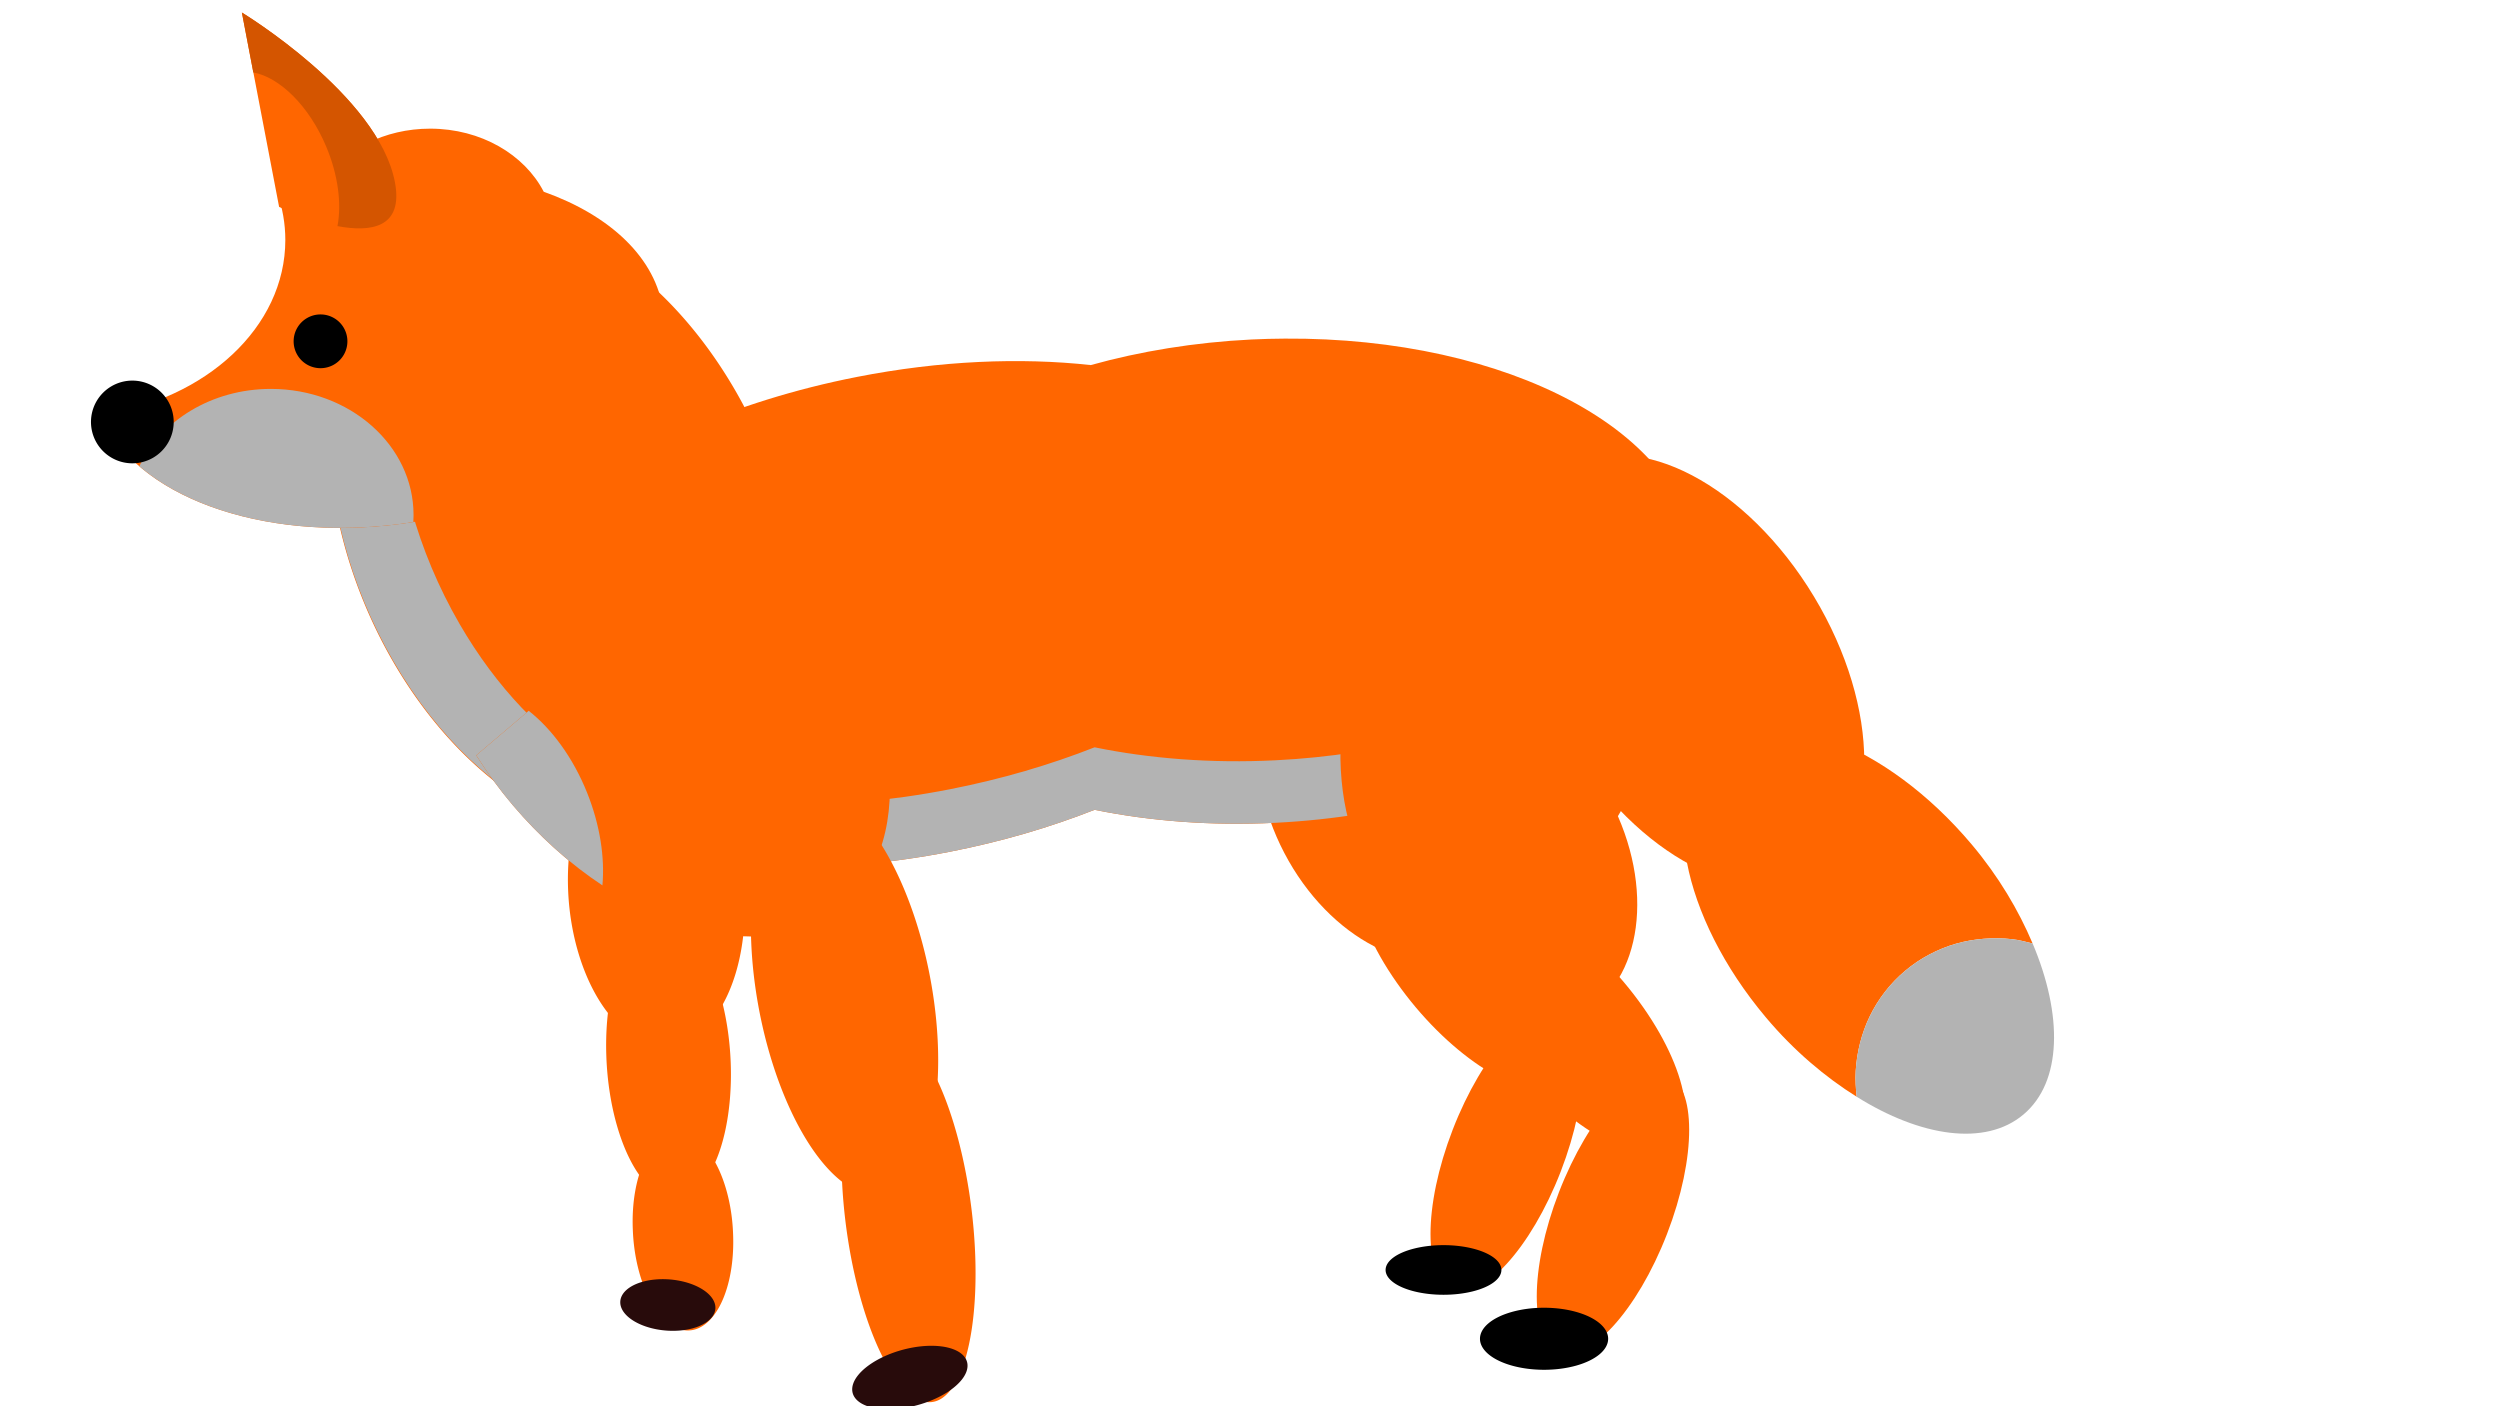 <?xml version="1.0" encoding="UTF-8" standalone="no"?>
<!-- Created with Inkscape (http://www.inkscape.org/) -->

<svg
   xmlns:dc="http://purl.org/dc/elements/1.1/"
   xmlns:cc="http://creativecommons.org/ns#"
   xmlns:rdf="http://www.w3.org/1999/02/22-rdf-syntax-ns#"
   xmlns:svg="http://www.w3.org/2000/svg"
   xmlns="http://www.w3.org/2000/svg"
   xmlns:sodipodi="http://sodipodi.sourceforge.net/DTD/sodipodi-0.dtd"
   xmlns:inkscape="http://www.inkscape.org/namespaces/inkscape"
   width="800"
   height="450"
   id="svg4674"
   version="1.1"
   inkscape:version="0.48.2 r9819"
   sodipodi:docname="fox_standing.svg"
   inkscape:export-filename="/Users/jamiely/Documents/code/BunnyMatcher/BunnyMatcher/Assets/inkscape/fox_standing.png"
   inkscape:export-xdpi="90"
   inkscape:export-ydpi="90">
  <defs
     id="defs4676" />
  <sodipodi:namedview
     id="base"
     pagecolor="#ffffff"
     bordercolor="#666666"
     borderopacity="1.0"
     inkscape:pageopacity="0.0"
     inkscape:pageshadow="2"
     inkscape:zoom="0.75562114"
     inkscape:cx="540.88332"
     inkscape:cy="204.15786"
     inkscape:document-units="px"
     inkscape:current-layer="layer1"
     showgrid="false"
     inkscape:window-width="1440"
     inkscape:window-height="852"
     inkscape:window-x="0"
     inkscape:window-y="0"
     inkscape:window-maximized="1" />
  <g
     inkscape:label="Layer 1"
     inkscape:groupmode="layer"
     id="layer1"
     transform="translate(0,-602.362)">
    <path
       sodipodi:type="arc"
       style="fill:#ff6600;stroke:none"
       id="path4694"
       sodipodi:cx="327.5451"
       sodipodi:cy="381.13931"
       sodipodi:rx="85.360237"
       sodipodi:ry="107.85828"
       d="m 412.905,381.139 a 85.36,107.858 0 1 1 -170.72,0 85.36,107.858 0 1 1 170.72,0 z"
       transform="matrix(0.641,-0.509,0.48,0.829,-212.406,621.391)" />
    <g
       id="g4929"
       transform="translate(-167.665,99.107)">
      <path
         sodipodi:type="arc"
         style="fill:#ff6600;stroke:none"
         id="path4931"
         sodipodi:cx="631.26874"
         sodipodi:cy="475.76343"
         sodipodi:rx="43.67268"
         sodipodi:ry="74.111214"
         d="m 674.941,475.763 c 0,40.93 -19.553,74.111 -43.673,74.111 -24.12,0 -43.673,-33.181 -43.673,-74.111 0,-40.931 19.553,-74.111 43.673,-74.111 24.12,0 43.673,33.181 43.673,74.111 z"
         transform="matrix(1.105,0.266,-0.293,1.002,57.371,59.945)" />
      <path
         sodipodi:type="arc"
         style="fill:#ff6600;stroke:none"
         id="path4933"
         sodipodi:cx="607.44727"
         sodipodi:cy="543.91931"
         sodipodi:rx="39.702435"
         sodipodi:ry="56.245117"
         d="m 647.15,543.919 c 0,31.063 -17.775,56.245 -39.702,56.245 -21.927,0 -39.702,-25.182 -39.702,-56.245 0,-31.063 17.775,-56.245 39.702,-56.245 21.927,0 39.702,25.182 39.702,56.245 z"
         transform="matrix(0.886,-0.463,0.463,0.886,-176.214,557.154)" />
      <path
         sodipodi:type="arc"
         style="fill:#ff6600;stroke:none"
         id="path4935"
         sodipodi:cx="633.91559"
         sodipodi:cy="586.93024"
         sodipodi:rx="17.20439"
         sodipodi:ry="44.996094"
         d="m 651.12,586.93 c 0,24.851 -7.703,44.996 -17.204,44.996 -9.502,0 -17.204,-20.145 -17.204,-44.996 0,-24.851 7.703,-44.996 17.204,-44.996 9.502,0 17.204,20.145 17.204,44.996 z"
         transform="matrix(1.219,-0.47,0.649,0.883,-516.628,591.289)" />
      <path
         sodipodi:type="arc"
         style="fill:#ff6600;stroke:none"
         id="path4937"
         sodipodi:cx="648.47314"
         sodipodi:cy="646.48389"
         sodipodi:rx="18.527803"
         sodipodi:ry="47.642921"
         d="m 667.001,646.484 c 0,26.312 -8.295,47.643 -18.528,47.643 -10.233,0 -18.528,-21.33 -18.528,-47.643 0,-26.312 8.295,-47.643 18.528,-47.643 10.233,0 18.528,21.33 18.528,47.643 z"
         transform="matrix(0.933,0.361,-0.361,0.933,278.17,34.184)" />
    </g>
    <path
       inkscape:connector-curvature="0"
       style="fill:#ff6600;stroke:none"
       d="m 411.116,710.719 c -3.515,0.024 -7.049,0.105 -10.625,0.281 -18.288,0.903 -35.641,3.785 -51.438,8.188 -22.637,-2.472 -48.229,-1.425 -74.781,3.781 -79.255,15.54 -136.852,62.135 -128.625,104.094 8.227,41.959 79.151,63.384 158.406,47.844 16.482,-3.232 32.009,-7.808 46.219,-13.406 17.734,3.631 37.316,5.17 57.844,4.156 76.286,-3.769 136.422,-41.419 134.312,-84.125 -2.011,-40.704 -59.842,-71.298 -131.312,-70.812 z"
       id="path4696" />
    <path
       inkscape:connector-curvature="0"
       style="fill:#b3b3b3;stroke:none"
       d="m 541.335,773.751 c -8.587,37.445 -64.316,68.502 -133.219,71.906 -20.527,1.014 -40.109,-0.525 -57.844,-4.156 -14.21,5.598 -29.737,10.175 -46.219,13.406 -78.135,15.321 -148.153,-5.303 -158,-46.094 -1.402,6.109 -1.587,12.226 -0.406,18.25 8.227,41.959 79.151,63.384 158.406,47.844 16.482,-3.232 32.009,-7.808 46.219,-13.406 17.734,3.631 37.316,5.17 57.844,4.156 76.286,-3.769 136.422,-41.419 134.312,-84.125 -0.13,-2.641 -0.505,-5.231 -1.094,-7.781 z"
       id="path4780" />
    <g
       id="g5268"
       transform="matrix(0.644,0.765,-0.765,0.644,585.217,-145.868)">
      <path
         transform="matrix(0.988,0.157,-0.157,0.988,56.364,133.072)"
         d="m 800.666,411.578 c 0,25.216 -33.773,45.658 -75.435,45.658 -41.661,0 -75.435,-20.442 -75.435,-45.658 0,-25.216 33.773,-45.658 75.435,-45.658 41.661,0 75.435,20.442 75.435,45.658 z"
         sodipodi:ry="45.657803"
         sodipodi:rx="75.434631"
         sodipodi:cy="411.57785"
         sodipodi:cx="725.23114"
         id="path4709"
         style="fill:#ff6600;stroke:none"
         sodipodi:type="arc" />
      <path
         id="path4747"
         d="m 845.406,626.425 c -10.972,-3.389 -23.398,-5.5 -36.812,-5.5 -42.392,0 -76.75,19.246 -76.75,43 0,23.754 34.358,43.031 76.75,43.031 13.921,0 26.805,-2.245 38.062,-5.875 -2.3,-1.534 -4.515,-3.185 -6.5,-5.062 -2.215,-2.096 -4.209,-4.38 -5.969,-6.844 -1.76,-2.464 -3.292,-5.104 -4.531,-7.875 -1.239,-2.771 -2.191,-5.672 -2.844,-8.688 -0.326,-1.508 -0.583,-3.037 -0.75,-4.594 -0.167,-1.557 -0.25,-3.151 -0.25,-4.75 0,-1.599 0.083,-3.162 0.25,-4.719 0.167,-1.557 0.424,-3.086 0.75,-4.594 0.652,-3.015 1.605,-5.948 2.844,-8.719 1.239,-2.771 2.771,-5.38 4.531,-7.844 1.76,-2.464 3.753,-4.779 5.969,-6.875 1.604,-1.517 3.437,-2.798 5.25,-4.094 z"
         style="fill:#ff6600;stroke:none"
         inkscape:connector-curvature="0" />
      <path
         id="path4711"
         d="m 845.406,626.425 c -1.813,1.296 -3.646,2.577 -5.25,4.094 -2.215,2.096 -4.209,4.411 -5.969,6.875 -1.76,2.464 -3.292,5.073 -4.531,7.844 -1.239,2.771 -2.191,5.703 -2.844,8.719 -0.326,1.508 -0.583,3.037 -0.75,4.594 -0.167,1.557 -0.25,3.12 -0.25,4.719 0,1.599 0.083,3.193 0.25,4.75 0.167,1.557 0.424,3.086 0.75,4.594 0.652,3.015 1.605,5.917 2.844,8.688 1.239,2.771 2.771,5.411 4.531,7.875 1.76,2.464 3.753,4.748 5.969,6.844 1.985,1.878 4.2,3.528 6.5,5.062 23.023,-7.425 38.719,-21.202 38.719,-37.156 0,-16.238 -16.266,-30.18 -39.969,-37.5 z"
         style="fill:#b3b3b3;stroke:none"
         inkscape:connector-curvature="0" />
    </g>
    <path
       style="fill:#b3b3b3;stroke:none"
       d="m 146.273,672.438 c -6.216,1.549 -12.076,4.39 -17.406,8.625 -30.23,24.017 -31.572,83.526 -2.969,132.906 28.604,49.38 76.301,69.923 106.531,45.906 1.29,-1.025 2.534,-2.099 3.719,-3.25 -29.032,7.215 -65.511,-13.904 -89.062,-54.562 -27.372,-47.254 -27.356,-103.798 -0.812,-129.625 z"
       id="path4794"
       inkscape:connector-curvature="0" />
    <path
       style="fill:#ff6600;stroke:none"
       d="m 137.648,643.532 c -14.612,0 -27.388,6.695 -34.281,16.688 -5.059,1.043 -9.949,2.322 -14.656,3.812 1.683,4.822 2.594,9.881 2.594,15.125 0,27.901 -25.449,51.109 -59.031,55.969 10.503,25.639 50.844,40.899 96.25,34.844 50.352,-6.715 87.857,-37.116 83.75,-67.906 -2.287,-17.147 -17,-30.774 -38.281,-38.344 -6.14,-11.893 -20.085,-20.188 -36.344,-20.188 z"
       id="path4704"
       inkscape:connector-curvature="0" />
    <g
       id="g4806"
       transform="translate(-133.665,119.107)">
      <path
         inkscape:connector-curvature="0"
         id="path4717"
         d="m 222.98,549.465 -11.911,-62.2 c 0,0 43.673,26.468 48.966,54.26 5.294,27.792 -37.056,7.94 -37.056,7.94 z"
         style="fill:#ff6600;stroke:none" />
      <path
         id="path4803"
         transform="translate(0,252.362)"
         d="m 211.062,234.906 3.656,19.156 c 8.483,1.607 17.844,10.707 23.312,23.688 3.859,9.161 4.98,18.348 3.625,25.5 10.577,2 21.185,0.657 18.375,-14.094 -5.294,-27.792 -48.969,-54.25 -48.969,-54.25 z"
         style="fill:#d45500;stroke:none"
         inkscape:connector-curvature="0" />
    </g>
    <path
       sodipodi:type="arc"
       style="fill:#000000;stroke:none"
       id="path4844"
       sodipodi:cx="236.22949"
       sodipodi:cy="340.11346"
       sodipodi:rx="8.6021948"
       sodipodi:ry="8.6021948"
       d="m 244.832,340.113 a 8.602,8.602 0 1 1 -17.204,0 8.602,8.602 0 1 1 17.204,0 z"
       transform="translate(-133.665,371.469)" />
    <path
       style="fill:#b3b3b3;stroke:none"
       d="m 86.679,726.813 c -18.951,0 -35.187,10.215 -42.094,24.75 17.767,15.269 49.374,23.016 83.937,18.406 1.259,-0.168 2.507,-0.365 3.75,-0.562 0.046,-0.74 0.062,-1.5 0.062,-2.25 0,-22.293 -20.44,-40.344 -45.656,-40.344 z"
       id="path4848"
       inkscape:connector-curvature="0" />
    <path
       sodipodi:type="arc"
       style="fill:#000000;stroke:none"
       id="path4842"
       sodipodi:cx="176.01413"
       sodipodi:cy="365.92004"
       sodipodi:rx="13.234145"
       sodipodi:ry="13.234145"
       d="m 189.248,365.92 a 13.234,13.234 0 1 1 -26.468,0 13.234,13.234 0 1 1 26.468,0 z"
       transform="translate(-133.665,371.469)" />
    <path
       sodipodi:type="arc"
       style="fill:#ff6600;stroke:none"
       id="path4872"
       sodipodi:cx="389.08386"
       sodipodi:cy="569.72589"
       sodipodi:rx="26.46829"
       sodipodi:ry="47.642921"
       d="m 415.552,569.726 a 26.468,47.643 0 1 1 -52.937,0 26.468,47.643 0 1 1 52.937,0 z"
       transform="matrix(0.996,-0.38,0.299,1.339,-287.621,305.195)" />
    <path
       sodipodi:type="arc"
       style="fill:#ff6600;stroke:none"
       id="path4874"
       sodipodi:cx="404.96484"
       sodipodi:cy="585.60687"
       sodipodi:rx="23.821461"
       sodipodi:ry="43.67268"
       d="m 428.786,585.607 a 23.821,43.673 0 1 1 -47.643,0 23.821,43.673 0 1 1 47.643,0 z"
       transform="matrix(0.815,-0.311,0.209,1.357,-161.711,322.619)" />
    <path
       sodipodi:type="arc"
       style="fill:#280b0b;stroke:none"
       id="path4876"
       sodipodi:cx="403.64142"
       sodipodi:cy="637.22003"
       sodipodi:rx="25.144876"
       sodipodi:ry="9.2639017"
       d="m 428.786,637.22 a 25.145,9.264 0 1 1 -50.29,0 25.145,9.264 0 1 1 50.29,0 z"
       transform="matrix(0.732,-0.177,0.142,0.985,-94.792,486.949)" />
    <path
       sodipodi:type="arc"
       style="fill:#ff6600;stroke:none"
       id="path4892"
       sodipodi:cx="334.82388"
       sodipodi:cy="518.11273"
       sodipodi:rx="29.11512"
       sodipodi:ry="37.055607"
       d="m 363.939,518.113 a 29.115,37.056 0 1 1 -58.23,0 29.115,37.056 0 1 1 58.23,0 z"
       transform="matrix(0.97,0.047,0.049,1.316,-140.137,190.742)" />
    <path
       sodipodi:type="arc"
       style="fill:#ff6600;stroke:none"
       id="path4894"
       sodipodi:cx="336.80899"
       sodipodi:cy="558.47687"
       sodipodi:rx="20.512926"
       sodipodi:ry="33.74707"
       d="m 357.322,558.477 a 20.513,33.747 0 1 1 -41.026,0 20.513,33.747 0 1 1 41.026,0 z"
       transform="matrix(0.97,0.047,0.049,1.316,-140.137,190.742)" />
    <path
       sodipodi:type="arc"
       style="fill:#ff6600;stroke:none"
       id="path4896"
       sodipodi:cx="339.45584"
       sodipodi:cy="600.16443"
       sodipodi:rx="16.542681"
       sodipodi:ry="23.821461"
       d="m 355.999,600.164 a 16.543,23.821 0 1 1 -33.085,0 16.543,23.821 0 1 1 33.085,0 z"
       transform="matrix(0.97,0.047,0.049,1.316,-140.137,190.742)" />
    <path
       sodipodi:type="arc"
       style="fill:#280b0b;stroke:none"
       id="path4898"
       sodipodi:cx="327.5451"
       sodipodi:cy="621.33905"
       sodipodi:rx="21.83634"
       sodipodi:ry="9.2639017"
       d="m 349.381,621.339 a 21.836,9.264 0 1 1 -43.673,0 21.836,9.264 0 1 1 43.673,0 z"
       transform="matrix(0.697,0.032,0.035,0.889,-36.336,457.109)" />
    <path
       style="fill:#ff6600;stroke:none"
       d="m 152.388,844.073 c 3.451,5.447 7.369,10.83 11.772,16.016 33.128,39.023 80.286,53.401 105.359,32.115 25.074,-21.286 18.564,-70.171 -14.563,-109.194 -4.403,-5.186 -9.079,-9.926 -13.893,-14.215 l -88.675,75.279 z"
       id="path4867"
       inkscape:connector-curvature="0" />
    <path
       inkscape:connector-curvature="0"
       style="fill:#b3b3b3;stroke:none"
       d="m 169.179,829.813 -16.781,14.25 c 3.451,5.447 7.347,10.845 11.75,16.031 8.774,10.336 18.553,18.921 28.625,25.594 0.802,-8.857 -0.738,-19.251 -4.875,-29.594 -4.515,-11.288 -11.302,-20.436 -18.719,-26.281 z"
       id="path4883" />
    <g
       id="g4923"
       transform="translate(-133.665,119.107)">
      <path
         transform="matrix(1.105,0.266,-0.293,1.002,57.371,59.945)"
         d="m 674.941,475.763 c 0,40.93 -19.553,74.111 -43.673,74.111 -24.12,0 -43.673,-33.181 -43.673,-74.111 0,-40.931 19.553,-74.111 43.673,-74.111 24.12,0 43.673,33.181 43.673,74.111 z"
         sodipodi:ry="74.111214"
         sodipodi:rx="43.67268"
         sodipodi:cy="475.76343"
         sodipodi:cx="631.26874"
         id="path4913"
         style="fill:#ff6600;stroke:none"
         sodipodi:type="arc" />
      <path
         transform="matrix(0.886,-0.463,0.463,0.886,-176.214,557.154)"
         d="m 647.15,543.919 c 0,31.063 -17.775,56.245 -39.702,56.245 -21.927,0 -39.702,-25.182 -39.702,-56.245 0,-31.063 17.775,-56.245 39.702,-56.245 21.927,0 39.702,25.182 39.702,56.245 z"
         sodipodi:ry="56.245117"
         sodipodi:rx="39.702435"
         sodipodi:cy="543.91931"
         sodipodi:cx="607.44727"
         id="path4915"
         style="fill:#ff6600;stroke:none"
         sodipodi:type="arc" />
      <path
         transform="matrix(1.219,-0.47,0.649,0.883,-516.628,591.289)"
         d="m 651.12,586.93 c 0,24.851 -7.703,44.996 -17.204,44.996 -9.502,0 -17.204,-20.145 -17.204,-44.996 0,-24.851 7.703,-44.996 17.204,-44.996 9.502,0 17.204,20.145 17.204,44.996 z"
         sodipodi:ry="44.996094"
         sodipodi:rx="17.20439"
         sodipodi:cy="586.93024"
         sodipodi:cx="633.91559"
         id="path4917"
         style="fill:#ff6600;stroke:none"
         sodipodi:type="arc" />
      <path
         transform="matrix(0.933,0.361,-0.361,0.933,278.17,34.184)"
         d="m 667.001,646.484 c 0,26.312 -8.295,47.643 -18.528,47.643 -10.233,0 -18.528,-21.33 -18.528,-47.643 0,-26.312 8.295,-47.643 18.528,-47.643 10.233,0 18.528,21.33 18.528,47.643 z"
         sodipodi:ry="47.642921"
         sodipodi:rx="18.527803"
         sodipodi:cy="646.48389"
         sodipodi:cx="648.47314"
         id="path4919"
         style="fill:#ff6600;stroke:none"
         sodipodi:type="arc" />
    </g>
    <path
       sodipodi:type="arc"
       style="fill:#000000;stroke:none"
       id="path4921"
       sodipodi:cx="631.26874"
       sodipodi:cy="661.70319"
       sodipodi:rx="17.20439"
       sodipodi:ry="7.27878"
       d="m 648.473,661.703 a 17.204,7.279 0 1 1 -34.409,0 17.204,7.279 0 1 1 34.409,0 z"
       transform="matrix(1.192,0,0,1.364,-258.371,128.203)" />
    <path
       transform="matrix(1.077,0,0,1.091,-217.956,286.831)"
       d="m 648.473,661.703 a 17.204,7.279 0 1 1 -34.409,0 17.204,7.279 0 1 1 34.409,0 z"
       sodipodi:ry="7.27878"
       sodipodi:rx="17.20439"
       sodipodi:cy="661.70319"
       sodipodi:cx="631.26874"
       id="path4939"
       style="fill:#000000;stroke:none"
       sodipodi:type="arc" />
  </g>
</svg>
